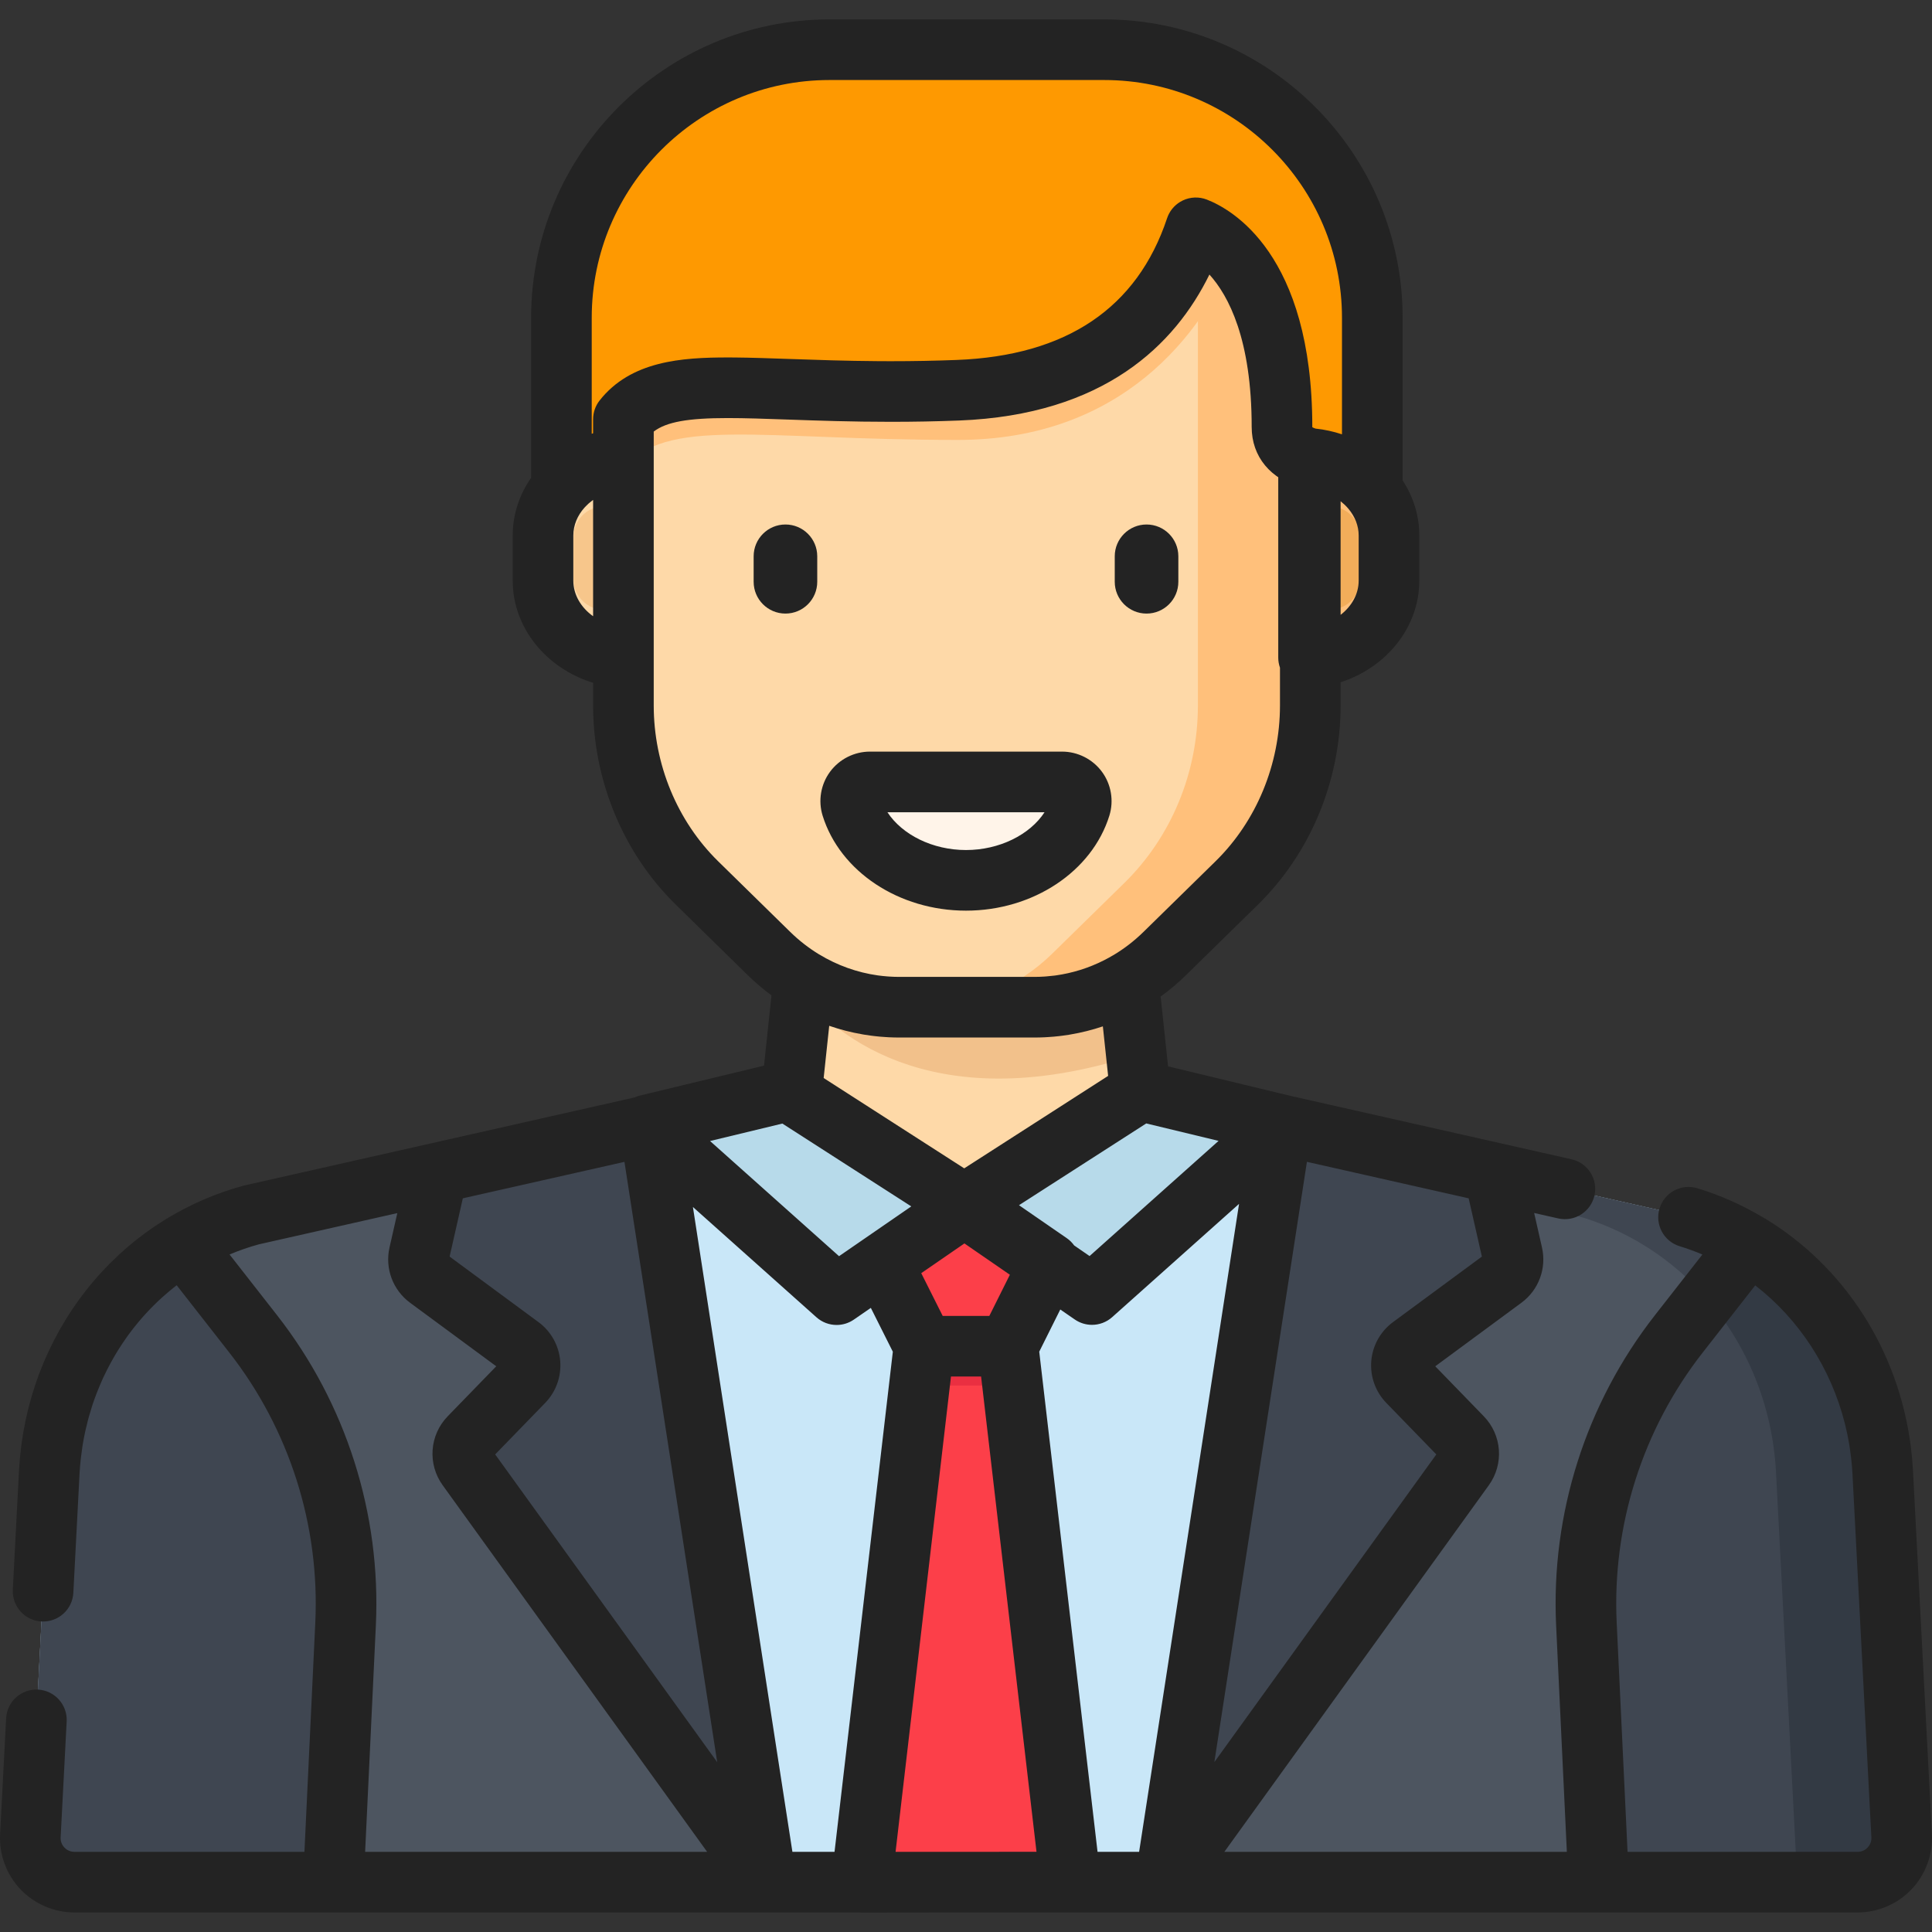 <svg xml:space="preserve" style="enable-background:new 0 0 511.997 511.997;" viewBox="0 0 511.997 511.997" y="0px" x="0px" id="Layer_1" version="1.1" xmlns:xlink="http://www.w3.org/1999/xlink" xmlns="http://www.w3.org/2000/svg">
<rect x="0" y="0" width="511.997" height="511.997" fill="#333333" stroke="none"/>
<path d="M498.928,389.984c-1.784-32.489-23.254-59.834-53.61-68.025l-105.479-23.797  c-2.518-0.568-44.434,26.344-84.739,26.054c-38.404-0.276-75.345-27.768-75.345-27.768L66.677,321.959  c-30.356,8.19-51.826,35.536-53.61,68.025l-5.02,96.525c-0.347,6.676,4.972,12.28,11.657,12.28h472.588  c6.686,0,12.005-5.604,11.658-12.28L498.928,389.984z" style="fill:#C9E7F8;"></path>
<path d="M274.271,266.917h-36.09c-8.931,0-17.624-2.492-25.234-7.109l-3.185,29.957l45.763,29.404  l46.648-29.973l-3.096-29.122C291.57,264.524,283.033,266.917,274.271,266.917z" style="fill:#FED9A8;"></path>
<path d="M234.789,266.795c-1.016-0.072-2.028-0.181-3.034-0.317c-0.107-0.015-0.215-0.026-0.322-0.041  c-0.973-0.138-1.938-0.31-2.898-0.507c-0.138-0.028-0.277-0.055-0.416-0.084c-0.934-0.2-1.862-0.431-2.782-0.685  c-0.157-0.044-0.316-0.087-0.472-0.132c-0.902-0.259-1.795-0.546-2.68-0.858c-0.169-0.059-0.338-0.119-0.507-0.181  c-0.872-0.317-1.735-0.66-2.589-1.026c-0.172-0.074-0.344-0.15-0.516-0.226c-0.846-0.375-1.684-0.772-2.51-1.196  c-0.168-0.087-0.334-0.176-0.502-0.263c-0.824-0.434-1.638-0.889-2.439-1.37c-0.058-0.034-0.119-0.064-0.177-0.1l-0.363,3.415  c6.289,8.063,32.119,34.621,88.559,16.287l0,0l-2.067-19.437c-0.002,0.001-0.004,0.002-0.006,0.003  c-0.843,0.499-1.703,0.965-2.571,1.412c-0.226,0.117-0.454,0.228-0.682,0.342c-0.709,0.351-1.426,0.685-2.15,1.003  c-0.195,0.085-0.387,0.175-0.583,0.257c-0.902,0.38-1.813,0.736-2.735,1.061c-0.155,0.055-0.314,0.102-0.47,0.155  c-0.773,0.265-1.553,0.508-2.338,0.733c-0.262,0.075-0.524,0.148-0.787,0.219c-0.798,0.214-1.6,0.408-2.409,0.582  c-0.153,0.033-0.303,0.072-0.456,0.103c-0.949,0.194-1.905,0.355-2.867,0.491c-0.243,0.034-0.488,0.06-0.733,0.091  c-0.748,0.094-1.497,0.171-2.25,0.23c-0.278,0.022-0.556,0.045-0.834,0.062c-0.975,0.06-1.953,0.1-2.934,0.1h-36.088  c-1.07,0-2.137-0.041-3.198-0.111C234.918,266.801,234.854,266.8,234.789,266.795z" style="fill:#F2C18B;"></path>
<g>
	<path d="M66.677,321.959c-30.356,8.19-51.826,35.535-53.61,68.025l-5.02,96.525   c-0.347,6.676,4.972,12.28,11.657,12.28h183.405L172.11,298.173L66.677,321.959z" style="fill:#4D5560;"></path>
	<path d="M498.928,389.984c-1.784-32.489-23.254-59.834-53.61-68.025L339.73,298.137   c-0.003,0.002-0.005,0.003-0.009,0.005l-30.94,200.644h183.51c6.686,0,12.005-5.604,11.657-12.28L498.928,389.984z" style="fill:#4D5560;"></path>
</g>
<g>
	<polygon points="256.009,319.471 256.009,319.469 256.008,319.47 256.007,319.469 256.007,319.471    233.822,334.752 244.868,356.761 267.152,356.761 278.141,334.734" style="fill:#FC3F49;"></polygon>
	<polygon points="267.152,356.761 256.009,356.761 244.868,356.761 228.307,498.824 283.704,498.755" style="fill:#FC3F49;"></polygon>
</g>
<g>
	<path d="M172.155,298.162l30.943,200.625l-79.274-109.888c-1.766-2.448-1.521-5.811,0.582-7.976   l14.309-14.739c2.626-2.706,2.263-7.107-0.772-9.344l-24.514-18.074c-1.99-1.467-2.923-3.975-2.376-6.386l4.887-21.537   L172.155,298.162z" style="fill:#3F4651;"></path>
	<path d="M339.708,298.162l-30.943,200.625l79.274-109.888c1.766-2.448,1.521-5.811-0.582-7.976   l-14.309-14.739c-2.626-2.706-2.263-7.107,0.772-9.344l24.513-18.074c1.99-1.467,2.923-3.975,2.376-6.386l-4.887-21.537   L339.708,298.162z" style="fill:#3F4651;"></path>
</g>
<g>
	<polygon points="208.789,289.141 255.993,319.471 221.714,343.096 171.383,298.162" style="fill:#B7DAEA;"></polygon>
	<polygon points="302.313,289.107 255.107,319.438 289.388,343.062 339.718,298.129" style="fill:#B7DAEA;"></polygon>
</g>
<path d="M292.62,13.175h-29.785c39.241,0,71.051,31.811,71.051,71.051v71.892h29.785V84.226  C363.672,44.985,331.861,13.175,292.62,13.175z" style="fill:#F28F0C;"></path>
<path d="M346.784,121.481V174.3c11.908-0.785,21.309-9.603,21.309-20.419v-11.976  C368.092,131.089,358.692,122.265,346.784,121.481z" style="fill:#FFC07B;"></path>
<path d="M165.211,121.481V174.3c-11.908-0.785-21.309-9.603-21.309-20.419v-11.976  C143.902,131.089,153.302,122.265,165.211,121.481z" style="fill:#FED9A8;"></path>
<path d="M292.62,13.175h-72.79c-39.241,0-71.051,31.811-71.051,71.051V129.3  c3.885-4.418,9.764-7.381,16.431-7.82v0.047l0,0v-10.421c10.991-14.011,36.183-5.671,88.62-7.687  c39.45-1.517,56.203-22.39,63.076-43.042c4.686,1.808,22.834,11.472,22.834,52.77c0,4.82,3.207,7.252,7.383,8.369  c6.8,0.539,12.741,3.701,16.548,8.347V84.226C363.672,44.985,331.861,13.175,292.62,13.175z" style="fill:#FE9901;"></path>
<g>
	<path d="M339.74,113.148c0-41.297-18.148-50.962-22.834-52.77   c-6.873,20.651-23.628,41.525-63.076,43.042c-52.437,2.016-77.628-6.324-88.62,7.687v75.838c0,17.83,7.059,34.865,19.501,47.058   l19.075,18.694c9.322,9.136,21.619,14.219,34.395,14.219h36.09c12.776,0,25.074-5.084,34.395-14.219l19.075-18.694   c12.441-12.193,19.501-29.228,19.501-47.058v-65.393C343.007,120.449,339.74,118.014,339.74,113.148z" style="fill:#FED9A8;" id="SVGCleanerId_0"></path>
</g>
<g>
	<path d="M339.74,113.148c0-41.297-18.148-50.962-22.834-52.77   c-6.873,20.651-23.628,41.525-63.076,43.042c-52.437,2.016-77.628-6.324-88.62,7.687v75.838c0,17.83,7.059,34.865,19.501,47.058   l19.075,18.694c9.322,9.136,21.619,14.219,34.395,14.219h36.09c12.776,0,25.074-5.084,34.395-14.219l19.075-18.694   c12.441-12.193,19.501-29.228,19.501-47.058v-65.393C343.007,120.449,339.74,118.014,339.74,113.148z" style="fill:#FED9A8;" id="SVGCleanerId_0_1_"></path>
</g>
<g>
	<path d="M339.74,113.148c0-41.297-18.148-50.962-22.834-52.77   c-6.873,20.651-23.628,41.525-63.076,43.042c-52.437,2.016-77.628-6.324-88.62,7.687v75.838c0,17.83,7.059,34.865,19.501,47.058   l19.075,18.694c9.322,9.136,21.619,14.219,34.395,14.219h36.09c12.776,0,25.074-5.084,34.395-14.219l19.075-18.694   c12.441-12.193,19.501-29.228,19.501-47.058v-65.393C343.007,120.449,339.74,118.014,339.74,113.148z" style="fill:#FED9A8;" id="SVGCleanerId_0_2_"></path>
</g>
<g>
	<path d="M253.831,116.586c43.574,0,64.773-28.275,73.2-48.669c-4.181-4.81-8.241-6.813-10.124-7.539   c-6.873,20.651-23.628,41.525-63.076,43.042c-52.437,2.016-77.628-6.324-88.62,7.687v13.167   C176.202,110.263,201.355,116.586,253.831,116.586z" style="fill:#FFC07B;"></path>
	<path d="M339.74,113.148c0-39.839-16.885-50.237-22.285-52.545v126.341c0,17.83-7.058,34.865-19.501,47.058   l-19.075,18.694c-9.322,9.136-21.618,14.219-34.395,14.219h29.785c12.776,0,25.074-5.084,34.395-14.219l19.075-18.694   c12.441-12.193,19.501-29.228,19.501-47.058v-65.393C343.007,120.449,339.74,118.014,339.74,113.148z" style="fill:#FFC07B;"></path>
</g>
<path d="M160.119,161.603h5.092v-27.427h-5.092c-4.487,0-8.124,3.637-8.124,8.124v11.179  C151.995,157.966,155.632,161.603,160.119,161.603z" style="fill:#F7C68B;"></path>
<path d="M352.334,161.603h-5.092v-27.427h5.092c4.487,0,8.124,3.637,8.124,8.124v11.179  C360.458,157.966,356.82,161.603,352.334,161.603z" style="fill:#F2AD5A;"></path>
<path d="M255.997,233.299c14.58,0,26.835-8.295,30.325-19.529c1.011-3.254-1.464-6.553-4.871-6.553h-50.907  c-3.408,0-5.883,3.299-4.871,6.553C229.163,225.003,241.417,233.299,255.997,233.299z" style="fill:#FFF4E9;"></path>
<g>
	<path d="M67.102,353.502l-18.594-23.778c-20.476,12.378-34.04,34.727-35.443,60.259l-5.02,96.525   c-0.347,6.676,4.972,12.28,11.657,12.28H88.34l3.24-68.382C92.894,402.667,84.208,375.378,67.102,353.502z" style="fill:#3F4651;"></path>
	<path d="M444.892,353.502l18.594-23.778c20.476,12.378,34.04,34.727,35.443,60.259l5.02,96.525   c0.347,6.676-4.972,12.28-11.658,12.28h-68.637l-3.24-68.382C419.1,402.667,427.786,375.378,444.892,353.502z" style="fill:#3F4651;"></path>
</g>
<polygon points="244.868,356.761 243.668,367.182 268.438,367.182 267.145,356.761 256.143,356.761" style="fill:#EA2F41;"></polygon>
<g>
	<path d="M490.817,359.421c0.288,0.572,0.573,1.146,0.847,1.727   C491.39,360.567,491.105,359.993,490.817,359.421z" style="fill:#3F4651;"></path>
	<path d="M492.11,362.118c0.22,0.481,0.435,0.965,0.645,1.451   C492.545,363.083,492.328,362.599,492.11,362.118z" style="fill:#3F4651;"></path>
	<path d="M477.451,340.757c0.125,0.127,0.246,0.259,0.371,0.388   C477.698,341.017,477.577,340.885,477.451,340.757z" style="fill:#3F4651;"></path>
	<path d="M489.362,356.669c0.301,0.541,0.593,1.088,0.883,1.638   C489.955,357.757,489.662,357.21,489.362,356.669z" style="fill:#3F4651;"></path>
	<path d="M494.143,367.012c0.299,0.799,0.586,1.604,0.859,2.416   C494.729,368.617,494.442,367.813,494.143,367.012z" style="fill:#3F4651;"></path>
	<path d="M475.657,339.005c0.233,0.221,0.463,0.446,0.694,0.669   C476.12,339.451,475.891,339.226,475.657,339.005z" style="fill:#3F4651;"></path>
	<path d="M493.176,364.565c0.219,0.528,0.428,1.059,0.636,1.594   C493.604,365.624,493.394,365.092,493.176,364.565z" style="fill:#3F4651;"></path>
	<path d="M473.824,337.332c0.237,0.209,0.472,0.419,0.706,0.631   C474.296,337.75,474.06,337.541,473.824,337.332z" style="fill:#3F4651;"></path>
	<path d="M481.576,345.32c0.243,0.291,0.484,0.586,0.722,0.882   C482.06,345.906,481.819,345.613,481.576,345.32z" style="fill:#3F4651;"></path>
	<path d="M484.956,349.705c0.355,0.498,0.707,0.997,1.05,1.505   C485.663,350.702,485.311,350.203,484.956,349.705z" style="fill:#3F4651;"></path>
	<path d="M483.161,347.288c0.253,0.326,0.499,0.657,0.747,0.988   C483.66,347.944,483.414,347.613,483.161,347.288z" style="fill:#3F4651;"></path>
	<path d="M479.947,343.431c0.239,0.268,0.48,0.534,0.714,0.807   C480.426,343.965,480.186,343.699,479.947,343.431z" style="fill:#3F4651;"></path>
	<path d="M488.064,354.44c0.242,0.401,0.479,0.804,0.713,1.21   C488.543,355.246,488.307,354.841,488.064,354.44z" style="fill:#3F4651;"></path>
	<path d="M486.683,352.241c0.246,0.379,0.493,0.758,0.733,1.142C487.175,353,486.929,352.619,486.683,352.241   z" style="fill:#3F4651;"></path>
	<path d="M495.214,370.09c0.205,0.626,0.403,1.255,0.591,1.888   C495.617,371.344,495.417,370.715,495.214,370.09z" style="fill:#3F4651;"></path>
	<path d="M497.376,378.168c0.183,0.874,0.35,1.753,0.504,2.638   C497.727,379.922,497.559,379.042,497.376,378.168z" style="fill:#3F4651;"></path>
	<path d="M464.898,330.609c0.239,0.152,0.479,0.303,0.717,0.458   C465.377,330.913,465.138,330.762,464.898,330.609z" style="fill:#3F4651;"></path>
	<path d="M501.913,447.37l-2.985-57.387c-0.05-0.925-0.122-1.844-0.205-2.761   c0.082,0.917,0.154,1.836,0.205,2.761L501.913,447.37z" style="fill:#3F4651;"></path>
	<path d="M498.001,381.552c0.107,0.657,0.209,1.315,0.3,1.977   C498.21,382.867,498.109,382.209,498.001,381.552z" style="fill:#3F4651;"></path>
	<path d="M468.992,333.415c0.17,0.125,0.335,0.256,0.504,0.383   C469.327,333.671,469.161,333.541,468.992,333.415z" style="fill:#3F4651;"></path>
	<path d="M496.073,372.909c0.162,0.57,0.317,1.143,0.467,1.718   C496.39,374.052,496.235,373.478,496.073,372.909z" style="fill:#3F4651;"></path>
	<path d="M496.774,375.545c0.168,0.683,0.327,1.372,0.477,2.063   C497.1,376.917,496.943,376.229,496.774,375.545z" style="fill:#3F4651;"></path>
	<path d="M466.951,331.964c0.241,0.166,0.48,0.334,0.719,0.502   C467.43,332.298,467.192,332.13,466.951,331.964z" style="fill:#3F4651;"></path>
	<path d="M472.081,335.841c0.185,0.153,0.373,0.303,0.556,0.458   C472.453,336.144,472.265,335.994,472.081,335.841z" style="fill:#3F4651;"></path>
	<path d="M498.421,384.447c0.081,0.643,0.153,1.288,0.219,1.936   C498.574,385.737,498.502,385.091,498.421,384.447z" style="fill:#3F4651;"></path>
</g>
<g>
	<path d="M492.291,498.788c6.686,0,12.005-5.604,11.658-12.28l-2.036-39.138l2.036,39.138   C504.295,493.184,498.977,498.788,492.291,498.788h-15.972l0,0H492.291z" style="fill:#C9E7F8;"></path>
	<path d="M480.661,344.237c0.31,0.357,0.613,0.72,0.915,1.083   C481.274,344.957,480.971,344.595,480.661,344.237z" style="fill:#C9E7F8;"></path>
	<path d="M465.615,331.067c0.449,0.293,0.894,0.593,1.336,0.896   C466.508,331.661,466.064,331.362,465.615,331.067z" style="fill:#C9E7F8;"></path>
	<path d="M476.35,339.676c0.368,0.359,0.739,0.717,1.1,1.083C477.089,340.391,476.72,340.033,476.35,339.676z" style="fill:#C9E7F8;"></path>
	<path d="M474.529,337.962c0.379,0.344,0.755,0.691,1.127,1.043   C475.286,338.653,474.909,338.306,474.529,337.962z" style="fill:#C9E7F8;"></path>
	<path d="M477.822,341.145c0.725,0.747,1.432,1.509,2.125,2.286   C479.254,342.654,478.547,341.892,477.822,341.145z" style="fill:#C9E7F8;"></path>
	<path d="M482.299,346.202c0.29,0.36,0.578,0.72,0.862,1.085   C482.877,346.921,482.588,346.561,482.299,346.202z" style="fill:#C9E7F8;"></path>
	<path d="M472.637,336.3c0.401,0.338,0.794,0.685,1.187,1.032C473.43,336.984,473.037,336.638,472.637,336.3z" style="fill:#C9E7F8;"></path>
	<path d="M469.495,333.799c0.878,0.662,1.739,1.343,2.584,2.044   C471.235,335.141,470.374,334.46,469.495,333.799z" style="fill:#C9E7F8;"></path>
	<path d="M467.669,332.466c0.443,0.313,0.887,0.627,1.323,0.949   C468.556,333.093,468.113,332.779,467.669,332.466z" style="fill:#C9E7F8;"></path>
	<path d="M497.251,377.607c0.041,0.187,0.086,0.373,0.125,0.56   C497.337,377.98,497.292,377.795,497.251,377.607z" style="fill:#C9E7F8;"></path>
	<path d="M497.88,380.806c0.043,0.247,0.079,0.498,0.121,0.747   C497.96,381.304,497.924,381.054,497.88,380.806z" style="fill:#C9E7F8;"></path>
	<path d="M496.54,374.627c0.079,0.305,0.16,0.612,0.235,0.918   C496.698,375.237,496.619,374.932,496.54,374.627z" style="fill:#C9E7F8;"></path>
	<path d="M495.805,371.977c0.092,0.31,0.18,0.62,0.268,0.931   C495.985,372.597,495.897,372.286,495.805,371.977z" style="fill:#C9E7F8;"></path>
</g>
<path d="M464.898,330.609c-5.959-3.797-12.526-6.747-19.581-8.65l-49.398-11.114l1.518,6.69l19.612,4.425  c13.972,3.77,26.053,11.605,35.207,22.124l11.228-14.359C463.962,330.012,464.43,330.311,464.898,330.609z" style="fill:#3F4651;"></path>
<g>
	<path d="M495.002,369.43c0.074,0.219,0.14,0.44,0.212,0.66C495.142,369.87,495.076,369.648,495.002,369.43z" style="fill:#C9E7F8;"></path>
	<path d="M483.908,348.274c0.355,0.473,0.705,0.949,1.049,1.431   C484.612,349.223,484.262,348.748,483.908,348.274z" style="fill:#C9E7F8;"></path>
	<path d="M498.639,386.384c0.028,0.28,0.059,0.558,0.085,0.839   C498.698,386.943,498.667,386.663,498.639,386.384z" style="fill:#C9E7F8;"></path>
	<path d="M498.301,383.529c0.042,0.305,0.081,0.612,0.12,0.918   C498.382,384.141,498.342,383.835,498.301,383.529z" style="fill:#C9E7F8;"></path>
	<path d="M487.415,353.383c0.22,0.35,0.435,0.704,0.649,1.058   C487.85,354.086,487.635,353.733,487.415,353.383z" style="fill:#C9E7F8;"></path>
	<path d="M488.778,355.651c0.196,0.338,0.393,0.676,0.584,1.019   C489.171,356.327,488.974,355.99,488.778,355.651z" style="fill:#C9E7F8;"></path>
	<path d="M486.006,351.21c0.23,0.341,0.452,0.687,0.677,1.031   C486.458,351.896,486.236,351.551,486.006,351.21z" style="fill:#C9E7F8;"></path>
	<path d="M491.664,361.147c0.152,0.321,0.298,0.646,0.446,0.97   C491.962,361.793,491.816,361.469,491.664,361.147z" style="fill:#C9E7F8;"></path>
	<path d="M493.811,366.158c0.11,0.285,0.225,0.569,0.332,0.855   C494.036,366.727,493.921,366.443,493.811,366.158z" style="fill:#C9E7F8;"></path>
	<path d="M492.754,363.569c0.142,0.331,0.284,0.663,0.421,0.996   C493.037,364.231,492.896,363.9,492.754,363.569z" style="fill:#C9E7F8;"></path>
	<path d="M490.244,358.307c0.194,0.37,0.386,0.741,0.574,1.114   C490.63,359.048,490.438,358.676,490.244,358.307z" style="fill:#C9E7F8;"></path>
</g>
<polygon points="339.708,298.163 338.762,304.297 397.438,317.535 395.921,310.845" style="fill:#373E49;"></polygon>
<path d="M501.913,447.37l-2.985-57.387c-0.05-0.925-0.122-1.844-0.205-2.761  c-0.026-0.281-0.056-0.559-0.085-0.839c-0.065-0.648-0.137-1.294-0.219-1.936c-0.039-0.306-0.078-0.613-0.12-0.918  c-0.091-0.662-0.193-1.321-0.3-1.977c-0.041-0.248-0.077-0.498-0.121-0.747c-0.154-0.885-0.321-1.764-0.504-2.638  c-0.04-0.187-0.085-0.374-0.125-0.56c-0.15-0.691-0.308-1.378-0.477-2.063c-0.076-0.307-0.155-0.613-0.235-0.918  c-0.149-0.575-0.304-1.148-0.467-1.718c-0.088-0.311-0.176-0.622-0.268-0.931c-0.189-0.633-0.387-1.262-0.591-1.888  c-0.072-0.22-0.138-0.441-0.212-0.66c-0.273-0.812-0.56-1.617-0.859-2.416c-0.107-0.287-0.222-0.57-0.332-0.855  c-0.207-0.533-0.418-1.066-0.636-1.594c-0.138-0.333-0.278-0.665-0.421-0.996c-0.21-0.486-0.425-0.97-0.645-1.451  c-0.148-0.323-0.293-0.649-0.446-0.97c-0.274-0.581-0.558-1.155-0.847-1.727c-0.189-0.373-0.379-0.744-0.574-1.114  c-0.288-0.549-0.581-1.097-0.883-1.638c-0.191-0.342-0.388-0.68-0.584-1.019c-0.235-0.406-0.471-0.81-0.713-1.21  c-0.214-0.355-0.43-0.708-0.649-1.058c-0.24-0.383-0.486-0.763-0.733-1.142c-0.225-0.345-0.447-0.691-0.677-1.031  c-0.343-0.508-0.695-1.007-1.05-1.505c-0.344-0.482-0.694-0.958-1.049-1.431c-0.247-0.33-0.494-0.661-0.747-0.988  c-0.284-0.365-0.572-0.726-0.862-1.085c-0.239-0.296-0.479-0.59-0.722-0.881c-0.302-0.363-0.606-0.725-0.915-1.083  c-0.266-0.307-0.539-0.608-0.809-0.913c-0.694-0.782-1.419-1.536-2.14-2.294c-0.087-0.091-0.173-0.184-0.262-0.274  c-0.361-0.366-0.732-0.724-1.1-1.083c-0.23-0.224-0.461-0.449-0.694-0.669c-0.372-0.352-0.748-0.699-1.127-1.043  c-0.233-0.212-0.47-0.421-0.706-0.631c-0.393-0.347-0.786-0.694-1.187-1.032c-0.183-0.155-0.371-0.305-0.556-0.458  c-0.846-0.702-1.708-1.383-2.587-2.045c-0.168-0.126-0.333-0.257-0.502-0.382c-0.436-0.322-0.879-0.636-1.323-0.949  c-0.239-0.168-0.478-0.336-0.719-0.502c-0.441-0.303-0.887-0.603-1.336-0.897c-0.237-0.155-0.477-0.306-0.717-0.458  c-0.468-0.299-0.937-0.597-1.413-0.885l-11.228,14.359c10.734,12.335,17.44,28.365,18.403,45.901l5.66,108.804h15.972  c6.686,0,12.005-5.604,11.658-12.28L501.913,447.37z" style="fill:#333A44;"></path>
<g>
	<path d="M216.577,154.176v-6.753c0-4.654-3.773-8.427-8.427-8.427s-8.427,3.773-8.427,8.427v6.753   c0,4.654,3.773,8.427,8.427,8.427S216.577,158.83,216.577,154.176z" style="fill:#232323;"></path>
	<path d="M303.845,162.604c4.654,0,8.427-3.773,8.427-8.427v-6.753c0-4.654-3.773-8.427-8.427-8.427   s-8.427,3.773-8.427,8.427v6.753C295.418,158.83,299.191,162.604,303.845,162.604z" style="fill:#232323;"></path>
	<path d="M255.997,241.331c17.765,0,33.389-10.354,37.996-25.178c1.225-3.943,0.492-8.286-1.963-11.619   c-2.467-3.35-6.422-5.351-10.58-5.351h-50.907c-4.157,0-8.112,2-10.579,5.35c-2.455,3.332-3.189,7.676-1.963,11.62   C222.608,230.978,238.233,241.331,255.997,241.331z M276.815,215.251c-3.908,5.981-11.983,10.016-20.818,10.016   c-8.834,0-16.909-4.035-20.818-10.016H276.815z" style="fill:#232323;"></path>
	<path d="M511.971,486.092l-5.021-96.548c0-0.003,0-0.006-0.001-0.009c-0.056-1.005-0.133-2.004-0.222-3   c-0.022-0.251-0.05-0.499-0.075-0.75c-0.079-0.804-0.169-1.606-0.27-2.405c-0.025-0.192-0.049-0.383-0.075-0.574   c-3.346-25.059-17.462-47.138-38.666-59.956c-0.197-0.12-0.4-0.226-0.603-0.327c-5.355-3.195-11.12-5.774-17.22-7.628   c-4.246-1.29-8.732,1.104-10.023,5.349c-1.291,4.245,1.104,8.732,5.349,10.023c2.053,0.624,4.054,1.363,6.009,2.188l-12.589,16.099   c-18.283,23.38-27.579,52.584-26.175,82.232l2.842,59.969h-90.767l70.09-97.155c4.052-5.617,3.492-13.301-1.333-18.271   l-12.866-13.251l22.845-16.844c4.561-3.362,6.696-9.104,5.442-14.629l-2.077-9.153l6.379,1.44c4.327,0.977,8.627-1.741,9.603-6.069   c0.977-4.328-1.74-8.627-6.069-9.603l-74.812-16.878c-0.022-0.005-0.043-0.015-0.064-0.02l-32.054-7.731l-1.966-18.495   c2.349-1.702,4.593-3.587,6.707-5.66l19.075-18.694c13.925-13.646,21.912-32.89,21.912-52.795v-6.149   c12.164-3.912,20.852-14.589,20.852-26.915v-11.975c0-5.308-1.616-10.308-4.42-14.598V84.226c0-43.607-35.478-79.084-79.084-79.084   h-72.789c-43.607,0-79.084,35.478-79.084,79.084v42.392c-3.089,4.438-4.878,9.694-4.878,15.287v11.975   c0,12.48,8.905,23.274,21.309,27.062v6.002c0,19.905,7.986,39.149,21.911,52.795l19.076,18.694   c1.987,1.947,4.087,3.731,6.282,5.351l-1.979,18.617l-32.966,7.952c-0.479,0.116-0.933,0.288-1.373,0.483l-53.951,12.172h-0.001   l-49.265,11.114c-0.109,0.025-0.217,0.051-0.325,0.08c-7.198,1.942-13.946,4.862-20.136,8.594   c-0.031,0.018-0.064,0.033-0.095,0.051c-0.032,0.019-0.062,0.04-0.094,0.059c-0.328,0.199-0.649,0.406-0.974,0.609   c-0.502,0.315-1.003,0.632-1.496,0.956c-0.319,0.21-0.635,0.424-0.951,0.638c-0.525,0.357-1.045,0.72-1.561,1.087   c-0.256,0.183-0.514,0.365-0.768,0.552c-0.727,0.532-1.446,1.075-2.153,1.631c-0.034,0.027-0.069,0.052-0.103,0.079   c-0.811,0.639-1.607,1.295-2.39,1.963c-0.034,0.03-0.069,0.06-0.103,0.089c-0.735,0.63-1.457,1.273-2.167,1.928   c-0.077,0.071-0.153,0.142-0.229,0.213c-0.726,0.674-1.44,1.359-2.14,2.06c-0.003,0.003-0.006,0.006-0.009,0.009   c-4.46,4.46-8.38,9.429-11.699,14.8c-0.014,0.022-0.028,0.046-0.042,0.069c-0.514,0.834-1.013,1.678-1.498,2.532   c-0.054,0.094-0.108,0.189-0.162,0.284c-1.009,1.791-1.957,3.62-2.833,5.488c-0.041,0.086-0.078,0.172-0.118,0.258   c-0.368,0.792-0.723,1.589-1.068,2.393c-0.111,0.259-0.218,0.519-0.328,0.78c-0.273,0.658-0.539,1.32-0.796,1.985   c-0.11,0.286-0.223,0.571-0.331,0.858c-0.293,0.784-0.575,1.573-0.845,2.367c-0.061,0.18-0.125,0.358-0.185,0.539   c-0.285,0.855-0.555,1.717-0.813,2.583c-0.11,0.368-0.212,0.74-0.317,1.11c-0.163,0.575-0.321,1.152-0.472,1.732   c-0.106,0.405-0.209,0.81-0.31,1.217c-0.145,0.591-0.281,1.186-0.413,1.782c-0.082,0.372-0.17,0.741-0.247,1.114   c-0.191,0.916-0.368,1.836-0.53,2.76c-0.058,0.333-0.107,0.669-0.162,1.004c-0.107,0.658-0.209,1.316-0.301,1.978   c-0.054,0.389-0.104,0.78-0.152,1.17c-0.081,0.651-0.154,1.303-0.222,1.959c-0.036,0.353-0.074,0.706-0.106,1.06   c-0.086,0.953-0.159,1.909-0.213,2.868c-0.002,0.043-0.007,0.085-0.01,0.127c0,0.003,0,0.005,0,0.009   c0,0.004-0.001,0.01-0.001,0.014l-1.649,31.7c-0.23,4.431,3.174,8.21,7.605,8.439c4.441,0.227,8.21-3.175,8.439-7.605l1.648-31.677   c0.061-1.12,0.159-2.232,0.272-3.34c0.032-0.315,0.07-0.629,0.106-0.943c0.1-0.861,0.215-1.718,0.346-2.572   c0.042-0.269,0.078-0.54,0.122-0.809c0.178-1.072,0.378-2.138,0.603-3.194c0.052-0.244,0.112-0.485,0.168-0.728   c0.185-0.826,0.387-1.646,0.601-2.462c0.092-0.347,0.184-0.694,0.282-1.038c0.228-0.815,0.472-1.623,0.729-2.426   c0.076-0.236,0.144-0.476,0.222-0.71c0.315-0.948,0.657-1.884,1.012-2.814c0.157-0.411,0.322-0.819,0.487-1.226   c0.23-0.57,0.469-1.135,0.713-1.697c0.191-0.437,0.379-0.876,0.578-1.308c0.319-0.693,0.655-1.377,0.997-2.057   c0.315-0.624,0.642-1.241,0.975-1.855c0.218-0.403,0.438-0.805,0.664-1.203c0.298-0.522,0.6-1.039,0.91-1.552   c0.197-0.326,0.402-0.646,0.604-0.968c0.639-1.015,1.305-2.014,1.996-2.989c0.147-0.208,0.29-0.42,0.439-0.626   c0.389-0.536,0.788-1.06,1.192-1.583c0.201-0.261,0.406-0.519,0.611-0.777c1.312-1.646,2.701-3.224,4.161-4.732   c0.274-0.283,0.548-0.566,0.828-0.844c0.418-0.416,0.84-0.827,1.268-1.231c0.366-0.345,0.741-0.682,1.117-1.019   c0.573-0.515,1.155-1.021,1.746-1.514c0.499-0.417,1-0.83,1.512-1.232c0.156-0.123,0.316-0.241,0.473-0.362l13.949,17.838   c15.914,20.351,24.005,45.771,22.783,71.576l-2.877,60.729H19.705c-1.36,0-2.239-0.711-2.64-1.134s-1.066-1.337-0.995-2.695   l1.598-30.72c0.23-4.431-3.174-8.21-7.605-8.439c-4.435-0.225-8.209,3.175-8.439,7.605l-1.598,30.72   c-0.14,2.686,0.282,5.359,1.201,7.847c0.919,2.489,2.336,4.794,4.188,6.745c3.704,3.902,8.912,6.138,14.292,6.138h68.637h114.749   c0.003,0,0.005,0,0.009,0c0.011,0,0.021,0,0.032,0h24.494c0.225,0.019,0.451,0.036,0.678,0.036c0.003,0,0.006,0,0.01,0   l28.957-0.036h51.477c0.003,0,0.008,0,0.011,0c0.003,0,0.005,0,0.009,0h0.011h114.873h68.637c5.379,0,10.589-2.237,14.292-6.138   c1.852-1.95,3.269-4.255,4.188-6.745C511.689,491.449,512.111,488.777,511.971,486.092z M290.859,490.755l-15.451-132.548   l5.577-11.18l3.844,2.65c1.38,0.951,2.97,1.419,4.556,1.419c1.923,0,3.837-0.689,5.351-2.04l33.623-30.018l-26.485,171.718h-11.015   V490.755z M209.995,490.755l-4.012-25.963L183.63,319.865l32.734,29.223c1.514,1.353,3.428,2.04,5.351,2.04   c1.585,0,3.178-0.468,4.556-1.419l4.509-3.107l5.829,11.615l-15.45,132.538H209.995z M148.459,360.676   c-0.338-4.103-2.433-7.856-5.747-10.299l-23.56-17.372l3.503-15.439l42.829-9.662l24.582,159.09l-58.839-81.562l13.253-13.65   C147.348,368.827,148.799,364.779,148.459,360.676z M262.182,348.728h-12.358l-5.685-11.329l11.441-7.881l12.044,8.3   L262.182,348.728z M255.525,309.623l-42.394-27.239L255.525,309.623l42.445-27.273L255.525,309.623z M237.335,490.755   l14.683-125.961H260l14.681,125.939l-17.625,0.022h-19.72V490.755z M369.151,350.377c-3.314,2.443-5.409,6.197-5.748,10.3   c-0.338,4.103,1.112,8.151,3.98,11.105l13.252,13.65l-58.82,81.535l24.53-159.071l42.863,9.67l3.503,15.441L369.151,350.377z    M288.747,332.865l-4.087-2.817c-0.527-0.733-1.18-1.39-1.96-1.928l-12.659-8.73l33.725-21.67l19.168,4.623L288.747,332.865z    M360.06,153.881c0,3.544-1.848,6.776-4.786,9.061v-30.101c0.042,0.033,0.082,0.065,0.124,0.099   c0.338,0.27,0.665,0.553,0.976,0.851c0.044,0.042,0.087,0.085,0.131,0.127c0.315,0.311,0.614,0.635,0.894,0.974   c1.669,2.011,2.661,4.428,2.661,7.014L360.06,153.881L360.06,153.881z M156.812,84.226c0-34.749,28.271-63.018,63.018-63.018   h72.789c34.749,0,63.018,28.271,63.018,63.018v30.876c-2.233-0.748-4.584-1.266-7.025-1.523c-0.189-0.065-0.346-0.127-0.477-0.184   c-0.017-0.007-0.034-0.015-0.05-0.022c-0.134-0.061-0.238-0.116-0.313-0.161c0-0.02-0.001-0.042-0.001-0.065   c0-45.905-21.413-57.733-27.975-60.265c-2.049-0.789-4.331-0.707-6.317,0.229c-0.248,0.117-0.489,0.246-0.722,0.387   c-1.63,0.983-2.866,2.519-3.473,4.342c-7.922,23.799-26.682,36.433-55.763,37.552c-5.757,0.222-11.458,0.329-17.429,0.329   c-1.116,0-2.212-0.005-3.298-0.012c-8.688-0.058-16.432-0.328-23.351-0.571c-5.461-0.192-10.272-0.361-14.699-0.401   c-0.633-0.005-1.257-0.009-1.875-0.009c-12.105,0-25.712,0.883-33.979,11.42c-1.11,1.415-1.713,3.161-1.713,4.958v3.727   c-0.122,0.037-0.244,0.075-0.365,0.114v-30.72H156.812z M151.935,153.881v-11.975c0-2.761,1.117-5.337,2.996-7.422   c0.124-0.137,0.258-0.266,0.389-0.398c0.2-0.205,0.401-0.409,0.616-0.603c0.139-0.125,0.289-0.242,0.434-0.363   c0.224-0.185,0.448-0.372,0.685-0.545c0.04-0.029,0.082-0.056,0.123-0.085v30.816C153.967,161.007,151.935,157.61,151.935,153.881z    M190.334,228.265c-10.861-10.644-17.09-25.706-17.09-41.322v-12.645v-52.773v-0.047v-7.108c3.367-2.578,9.13-3.578,19.625-3.578   c4.66,0,9.918,0.185,16.008,0.4c7.906,0.278,16.866,0.593,27.178,0.593c0.013,0,0.025,0,0.036,0l0,0l0,0   c6.181,0,12.084-0.111,18.046-0.341c38.518-1.481,57.267-20.133,66.371-38.685c5.075,5.608,11.197,17.183,11.197,40.386   c0,0.442,0.021,0.877,0.052,1.307c0.009,0.122,0.021,0.243,0.032,0.364c0.031,0.33,0.071,0.655,0.12,0.978   c0.016,0.106,0.03,0.212,0.048,0.318c0.073,0.42,0.156,0.834,0.26,1.24c0.005,0.019,0.012,0.037,0.016,0.057   c0.1,0.387,0.216,0.765,0.344,1.137c0.031,0.091,0.064,0.181,0.096,0.271c0.12,0.33,0.25,0.655,0.391,0.975   c0.027,0.06,0.05,0.121,0.078,0.181c0.177,0.386,0.366,0.763,0.574,1.13c0.011,0.018,0.021,0.035,0.032,0.054   c0.194,0.341,0.403,0.672,0.622,0.995c0.044,0.065,0.089,0.131,0.135,0.195c0.221,0.314,0.451,0.621,0.695,0.92   c0.019,0.024,0.038,0.048,0.057,0.072c0.275,0.332,0.567,0.654,0.872,0.965c0.026,0.027,0.055,0.052,0.08,0.079   c0.272,0.273,0.556,0.537,0.849,0.794c0.06,0.052,0.121,0.105,0.182,0.156c0.32,0.271,0.65,0.534,0.996,0.785   c0.005,0.003,0.01,0.007,0.015,0.011c0.161,0.117,0.329,0.228,0.495,0.34v47.826c0,0.911,0.163,1.804,0.457,2.648v9.997   c0,15.616-6.229,30.676-17.091,41.322l-19.075,18.694c-2.44,2.392-5.11,4.447-7.952,6.147c-0.036,0.021-0.076,0.035-0.112,0.057   c-0.788,0.468-1.591,0.907-2.405,1.32c0,0-0.001,0-0.001,0.001c-4.04,2.046-8.369,3.398-12.802,4.015   c-0.103,0.014-0.207,0.025-0.31,0.039c-0.71,0.093-1.423,0.164-2.139,0.218c-0.194,0.015-0.388,0.031-0.582,0.043   c-0.822,0.051-1.645,0.085-2.47,0.085h-36.088c-0.839,0-1.676-0.034-2.512-0.088c-0.191-0.012-0.381-0.028-0.572-0.043   c-0.763-0.059-1.524-0.135-2.281-0.238c-0.063-0.009-0.126-0.015-0.189-0.024c-5.441-0.765-10.722-2.646-15.513-5.552   c-0.033-0.02-0.07-0.034-0.103-0.054c-2.71-1.657-5.263-3.635-7.601-5.926L190.334,228.265z M228.56,274.111   c0.152,0.027,0.303,0.054,0.455,0.079c0.579,0.095,1.16,0.181,1.743,0.258c0.312,0.042,0.623,0.079,0.935,0.116   c0.481,0.056,0.962,0.109,1.444,0.152c0.465,0.042,0.932,0.073,1.398,0.103c0.362,0.024,0.723,0.052,1.085,0.069   c0.853,0.04,1.706,0.063,2.561,0.063h36.09c0.847,0,1.693-0.024,2.538-0.062c0.346-0.015,0.69-0.042,1.035-0.064   c0.476-0.03,0.951-0.062,1.426-0.105c0.455-0.041,0.908-0.089,1.361-0.14c0.33-0.038,0.659-0.078,0.988-0.122   c0.549-0.072,1.098-0.149,1.644-0.237c0.146-0.024,0.29-0.05,0.436-0.076c2.915-0.493,5.777-1.211,8.567-2.151l1.396,13.124   l-38.135,24.504l-37.251-23.935l1.472-13.838C222.612,272.84,225.559,273.593,228.56,274.111z M207.335,297.755l34.163,21.952   l-12.227,8.426l-0.005,0.003l0,0l-6.912,4.763l-34.187-30.521L207.335,297.755z M73.43,348.553l-12.595-16.107   c2.511-1.055,5.104-1.96,7.777-2.688l36.68-8.275l-2.069,9.121c-1.254,5.525,0.883,11.268,5.443,14.63l22.845,16.844   l-12.867,13.252c-4.825,4.97-5.385,12.654-1.332,18.27l70.088,97.155H96.763l2.842-59.969   C101.009,401.139,91.713,371.934,73.43,348.553z M494.931,489.621c-0.402,0.424-1.28,1.134-2.64,1.134h-60.976l-2.877-60.73   c-1.222-25.805,6.869-51.225,22.783-71.575l13.928-17.812c11.603,8.982,20.069,21.929,23.779,36.708   c0.043,0.172,0.085,0.345,0.126,0.517c0.173,0.713,0.34,1.43,0.491,2.151c0.181,0.874,0.35,1.751,0.498,2.636   c0.067,0.403,0.121,0.81,0.182,1.215c0.109,0.73,0.21,1.462,0.297,2.199c0.042,0.356,0.082,0.711,0.12,1.068   c0.11,1.085,0.206,2.174,0.267,3.271l5.021,96.525C495.997,488.284,495.333,489.198,494.931,489.621z" style="fill:#232323;"></path>
</g>
<g>
</g>
<g>
</g>
<g>
</g>
<g>
</g>
<g>
</g>
<g>
</g>
<g>
</g>
<g>
</g>
<g>
</g>
<g>
</g>
<g>
</g>
<g>
</g>
<g>
</g>
<g>
</g>
<g>
</g>
</svg>
